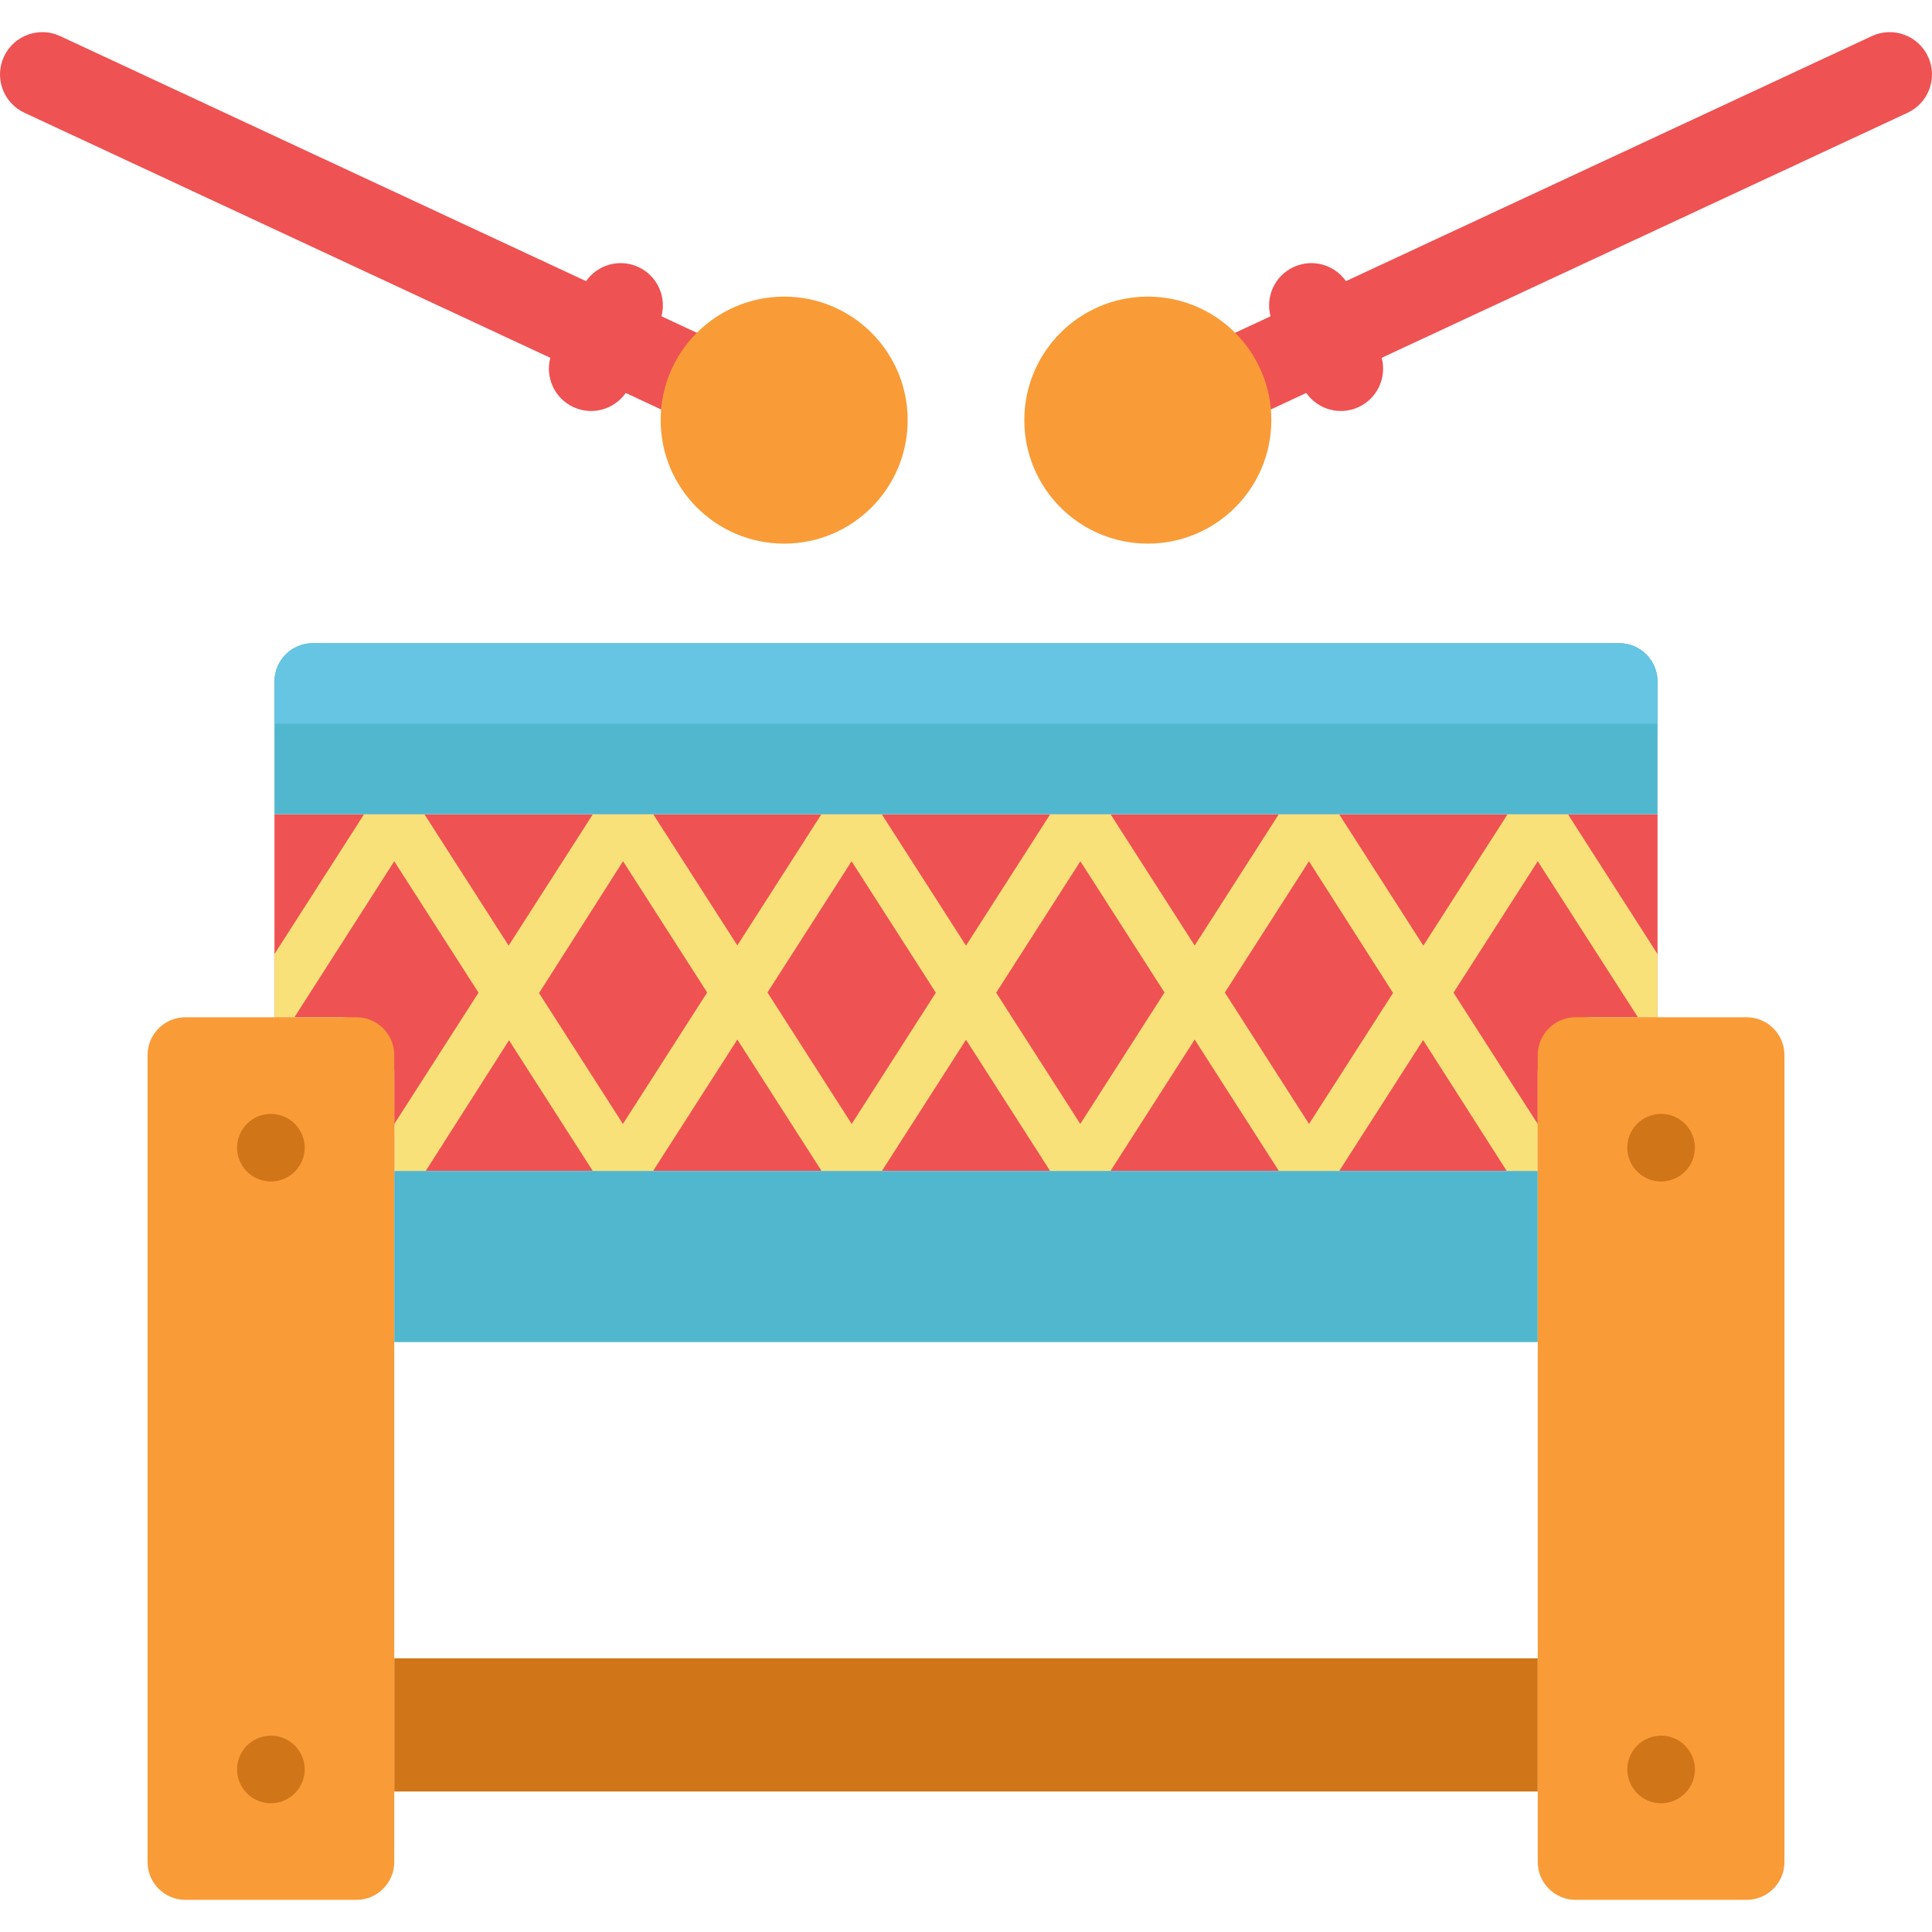 <?xml version="1.0" encoding="iso-8859-1"?>
<!-- Uploaded to: SVG Repo, www.svgrepo.com, Generator: SVG Repo Mixer Tools -->
<!DOCTYPE svg PUBLIC "-//W3C//DTD SVG 1.1//EN" "http://www.w3.org/Graphics/SVG/1.1/DTD/svg11.dtd">
<svg version="1.1" id="Capa_1" xmlns="http://www.w3.org/2000/svg" xmlns:xlink="http://www.w3.org/1999/xlink" 
	 viewBox="0 0 456.748 456.748" xml:space="preserve">
<g>
	<path style="fill:#EF5252;" d="M391.864,192.491v48h-15.321c-7.179,0-12.999,5.82-12.999,12.999v23.341H93.204V253.49
		c0-7.179-5.82-12.999-12.999-12.999H64.884v-48H391.864z"/>
	<rect x="93.202" y="392.038" style="fill:#D17519;" width="270.34" height="31.498"/>
	<path style="fill:#F9E17A;" d="M370.674,192.491h-14.26l-19.92,31.07l-19.91-31.07h-14.26l-19.89,31.04l-19.89-31.04h-14.26
		l-19.91,31.07l-19.92-31.07h-14.26l-19.88,31.02l-19.89-31.02h-14.26l-19.92,31.07l-19.91-31.07h-14.26l-21.19,33.07v14.93h4.72
		l23.6-36.88l19.92,31.07l-19.92,31.06v11.09h7.44l19.69-30.9l19.8,30.9h14.26l19.92-31.07l19.91,31.07h14.26l19.89-31.03
		l19.89,31.03h14.26l19.91-31.07l19.91,31.07h14.26l19.84-30.95l19.77,30.95h7.33v-11.09l-19.92-31.06l19.92-31.07l23.68,36.88h4.64
		v-14.93L370.674,192.491z M147.264,265.712l-19.83-30.94l19.86-31.17l19.89,31.03L147.264,265.712z M201.354,265.712l-19.92-31.08
		l19.89-31.02l19.92,31.07L201.354,265.712z M255.394,265.712l-19.89-31.03l19.91-31.07l19.89,31.03L255.394,265.712z
		 M309.474,265.712l-19.91-31.07l19.89-31.03l19.88,31.13L309.474,265.712z"/>
	<polygon style="fill:#51B7CE;" points="363.544,276.832 363.544,317.282 93.204,317.282 93.204,276.832 93.224,276.832 
		147.264,276.832 201.354,276.832 255.394,276.832 309.474,276.832 363.524,276.832 	"/>
	<path style="fill:#51B7CE;" d="M391.864,161.127v31.364H64.884v-31.364c0-5.012,4.063-9.076,9.076-9.076h308.828
		C387.801,152.052,391.864,156.115,391.864,161.127z"/>
	<path style="fill:#F99C38;" d="M421.864,249.442v190.76c0,4.943-4.007,8.95-8.95,8.95h-40.42c-4.943,0-8.95-4.007-8.95-8.95
		v-122.92v-40.45v-27.39c0-4.943,4.007-8.95,8.95-8.95h19.37h21.05C417.857,240.492,421.864,244.499,421.864,249.442z"/>
	<path style="fill:#F99C38;" d="M93.204,317.282v122.92c0,4.943-4.007,8.95-8.95,8.95h-40.42c-4.943,0-8.95-4.007-8.95-8.95v-190.76
		c0-4.943,4.007-8.95,8.95-8.95h21.05h19.37c4.943,0,8.95,4.007,8.95,8.95v27.39V317.282z"/>
	<g>
		<path style="fill:#EF5252;" d="M167.857,80.121l-11.477-5.348c1.228-4.599-0.969-9.553-5.432-11.633
			c-4.467-2.08-9.67-0.574-12.401,3.323L14.226,8.534C9.22,6.203,3.271,8.37,0.938,13.375c-2.332,5.006-0.165,10.955,4.841,13.288
			L130.1,84.593c-1.227,4.598,0.969,9.552,5.433,11.632c1.367,0.637,2.803,0.938,4.217,0.938c3.205,0,6.282-1.56,8.177-4.263
			l11.483,5.351c1.366,0.637,2.803,0.938,4.217,0.938c3.768,0,7.375-2.139,9.071-5.779C175.03,88.404,172.863,82.454,167.857,80.121
			z"/>
		<path style="fill:#EF5252;" d="M455.81,13.375c-2.333-5.005-8.28-7.174-13.288-4.841L318.2,66.464
			c-2.731-3.897-7.937-5.403-12.401-3.323c-4.464,2.08-6.66,7.035-5.433,11.633l-11.477,5.348
			c-5.006,2.333-7.173,8.282-4.841,13.288c1.696,3.64,5.304,5.779,9.071,5.779c1.414,0,2.851-0.302,4.217-0.938L308.82,92.9
			c1.896,2.704,4.973,4.263,8.178,4.263c1.413,0,2.851-0.302,4.217-0.938c4.463-2.08,6.66-7.034,5.433-11.632l124.321-57.929
			C455.975,24.33,458.142,18.381,455.81,13.375z"/>
	</g>
	<g>
		<g>
			<path style="fill:#D17519;" d="M64.044,279.322c-2.11,0-4.17-0.85-5.66-2.34c-1.49-1.49-2.34-3.55-2.34-5.66
				c0-2.1,0.85-4.16,2.34-5.65c1.49-1.49,3.55-2.34,5.66-2.34c2.1,0,4.16,0.85,5.649,2.34c1.49,1.49,2.351,3.55,2.351,5.65
				c0,2.11-0.86,4.17-2.351,5.66C68.214,278.471,66.144,279.322,64.044,279.322z"/>
			<path style="fill:#D17519;" d="M392.704,279.322c-2.11,0-4.17-0.85-5.66-2.34c-1.49-1.49-2.34-3.55-2.34-5.66
				c0-2.1,0.85-4.17,2.34-5.65c1.49-1.49,3.55-2.35,5.66-2.35c2.1,0,4.159,0.86,5.649,2.35c1.49,1.48,2.351,3.55,2.351,5.65
				c0,2.11-0.86,4.17-2.351,5.66C396.864,278.471,394.804,279.322,392.704,279.322z"/>
		</g>
		<g>
			<path style="fill:#D17519;" d="M64.044,426.322c-2.11,0-4.17-0.86-5.66-2.35c-1.49-1.48-2.34-3.55-2.34-5.65
				c0-2.11,0.85-4.17,2.34-5.66c1.49-1.49,3.55-2.34,5.66-2.34c2.1,0,4.16,0.85,5.649,2.34c1.49,1.49,2.351,3.55,2.351,5.66
				c0,2.1-0.86,4.16-2.351,5.65C68.204,425.462,66.144,426.322,64.044,426.322z"/>
			<path style="fill:#D17519;" d="M392.704,426.322c-2.11,0-4.17-0.86-5.66-2.35c-1.49-1.48-2.34-3.55-2.34-5.65
				c0-2.11,0.85-4.17,2.34-5.66c1.49-1.49,3.55-2.34,5.66-2.34c2.1,0,4.159,0.85,5.649,2.34c1.49,1.49,2.351,3.55,2.351,5.66
				c0,2.1-0.86,4.17-2.351,5.65C396.864,425.462,394.804,426.322,392.704,426.322z"/>
		</g>
	</g>
	<path style="fill:#66C5E2;" d="M391.864,171.108v-9.98c0-5.013-4.063-9.076-9.076-9.076H73.96c-5.013,0-9.076,4.063-9.076,9.076
		v9.98H391.864z"/>
	<circle style="fill:#F99C38;" cx="185.387" cy="99.322" r="29.2"/>
	<circle style="fill:#F99C38;" cx="271.36" cy="99.322" r="29.2"/>
</g>
</svg>